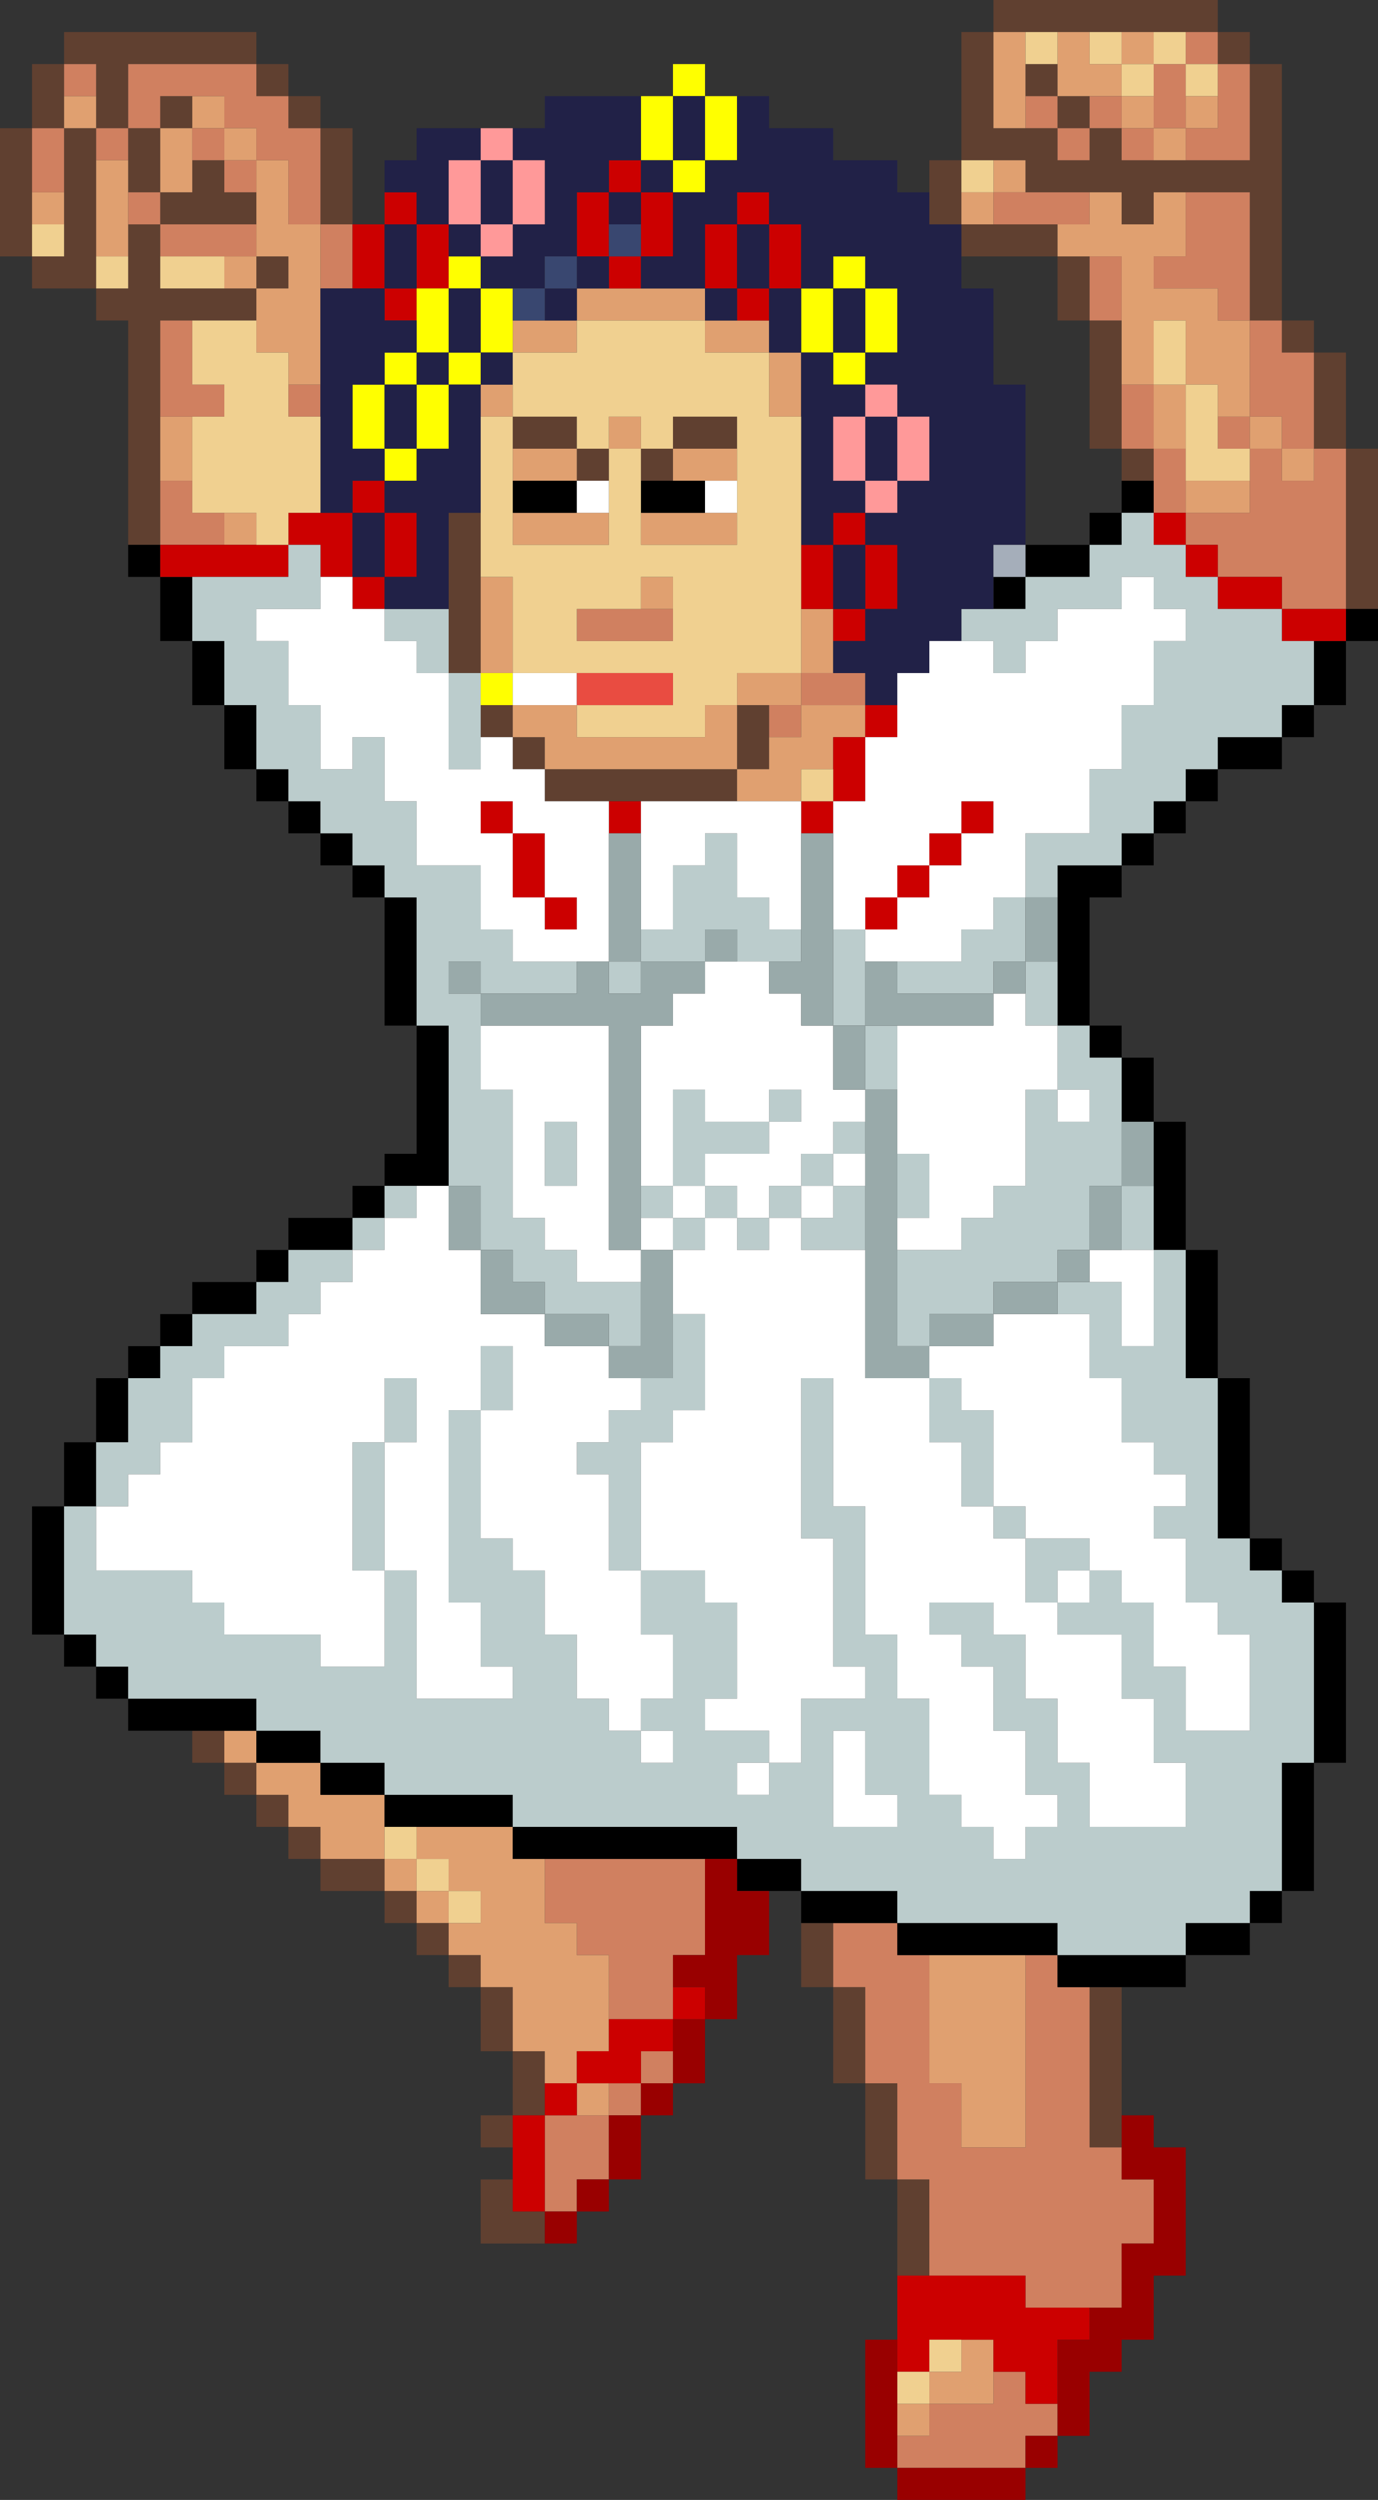 <?xml version="1.0" encoding="UTF-8" standalone="no"?>
<svg xmlns:xlink="http://www.w3.org/1999/xlink" height="78.0px" width="43.0px" xmlns="http://www.w3.org/2000/svg">
  <rect width="100%" height="100%" fill="#333333" stroke="none"/>
  <g transform="matrix(1.0, 0.0, 0.0, 1.0, -41.0, -17.25)">
    <path d="M70.0 23.25 L70.0 22.25 71.0 22.25 71.0 18.25 72.0 18.25 72.0 17.25 79.0 17.25 79.0 18.25 80.0 18.25 80.0 19.25 81.0 19.25 81.0 27.25 82.0 27.25 82.0 28.25 83.0 28.25 83.0 31.25 84.0 31.25 84.0 36.25 83.0 36.25 83.0 31.25 82.0 31.25 82.0 28.25 81.0 28.25 81.0 27.25 80.0 27.25 80.0 23.25 78.0 23.25 77.0 23.25 77.0 24.25 76.0 24.25 76.0 23.25 75.0 23.25 73.0 23.25 73.0 22.25 72.0 22.25 71.0 22.25 71.0 23.25 71.0 24.25 70.0 24.25 70.0 23.25 M76.0 79.25 L76.0 83.25 76.0 84.25 75.0 84.25 75.0 79.25 76.0 79.25 M69.0 88.25 L69.0 85.25 68.0 85.25 68.0 82.25 67.0 82.25 67.0 79.25 66.0 79.25 66.0 77.25 67.0 77.25 67.0 79.25 68.0 79.25 68.0 82.25 69.0 82.25 69.0 85.25 70.0 85.25 70.0 88.25 69.0 88.25 M58.0 87.25 L56.0 87.25 56.0 85.25 57.0 85.25 57.0 86.25 58.0 86.25 58.0 87.25 M57.0 84.25 L56.0 84.25 56.0 83.25 57.0 83.25 57.0 81.25 56.0 81.25 56.0 79.25 55.0 79.25 55.0 78.25 54.0 78.25 54.0 77.25 53.0 77.25 53.0 76.25 51.0 76.25 51.0 75.25 50.0 75.25 50.0 74.25 49.0 74.25 49.0 73.25 48.0 73.25 48.0 72.25 47.0 72.25 47.0 71.25 48.0 71.25 48.0 72.25 49.0 72.25 49.0 73.25 50.0 73.25 50.0 74.25 51.0 74.25 51.0 75.25 53.0 75.25 53.0 76.25 54.0 76.25 54.0 77.25 55.0 77.25 55.0 78.25 56.0 78.25 56.0 79.25 57.0 79.25 57.0 81.25 58.0 81.25 58.0 82.25 58.0 83.25 57.0 83.25 57.0 84.25 M45.0 34.25 L45.0 27.25 44.0 27.25 44.0 26.25 42.0 26.25 42.0 25.25 41.0 25.25 41.0 21.25 42.0 21.25 42.0 19.25 43.0 19.25 43.0 18.25 49.0 18.25 49.0 19.25 50.0 19.25 50.0 20.25 51.0 20.25 51.0 21.25 52.0 21.25 52.0 24.25 51.0 24.25 51.0 21.25 50.0 21.25 50.0 20.25 49.0 20.25 49.0 19.25 45.0 19.25 45.0 21.25 46.0 21.25 46.0 23.25 47.0 23.25 47.0 22.25 48.0 22.25 48.0 23.25 49.0 23.25 49.0 24.25 46.0 24.25 46.0 23.25 45.0 23.25 45.0 22.25 45.0 21.25 44.0 21.25 44.0 20.25 44.0 19.25 43.0 19.25 43.0 20.25 43.0 21.25 42.0 21.25 42.0 23.25 42.0 24.25 42.0 25.25 43.0 25.25 43.0 24.25 43.0 23.25 43.0 21.25 44.0 21.25 44.0 22.25 44.0 25.25 44.0 26.25 45.0 26.25 45.0 25.25 45.0 24.25 46.0 24.25 46.0 25.25 46.0 26.25 48.0 26.25 49.0 26.25 49.0 25.25 50.0 25.25 50.0 26.25 49.0 26.25 49.0 27.25 47.0 27.25 46.0 27.25 46.0 30.25 46.0 32.25 46.0 34.25 45.0 34.25 M71.0 25.25 L71.0 24.25 72.0 24.25 74.0 24.25 74.0 25.25 75.0 25.25 75.0 27.25 74.0 27.25 74.0 25.25 71.0 25.25 M77.0 18.25 L76.0 18.25 75.0 18.25 74.0 18.25 73.0 18.25 72.0 18.25 72.0 21.25 73.0 21.25 74.0 21.25 74.0 22.25 75.0 22.25 75.0 21.25 76.0 21.25 76.0 22.25 77.0 22.25 78.0 22.25 80.0 22.25 80.0 19.25 79.0 19.25 79.0 18.25 78.0 18.25 77.0 18.25 M75.0 20.25 L75.0 21.25 74.0 21.25 74.0 20.25 73.0 20.25 73.0 19.25 74.0 19.25 74.0 20.25 75.0 20.25 M76.0 27.25 L76.0 29.25 76.0 31.25 77.0 31.25 77.0 32.25 76.0 32.25 76.0 31.25 75.0 31.25 75.0 27.25 76.0 27.25 M46.0 21.25 L46.0 20.25 47.0 20.25 47.0 21.25 46.0 21.25 M57.0 30.25 L59.0 30.25 59.0 31.25 60.0 31.25 60.0 32.25 59.0 32.25 59.0 31.25 57.0 31.25 57.0 30.25 M61.0 31.25 L62.0 31.25 62.0 30.25 64.0 30.25 64.0 31.25 62.0 31.25 62.0 32.25 61.0 32.25 61.0 31.25 M56.0 33.25 L56.0 35.25 56.0 38.25 55.0 38.25 55.0 36.25 55.0 33.25 56.0 33.25 M60.0 42.25 L58.0 42.25 58.0 41.25 57.0 41.25 57.0 40.25 56.0 40.25 56.0 39.25 57.0 39.25 57.0 40.25 58.0 40.25 58.0 41.25 64.0 41.25 64.0 39.25 65.0 39.25 65.0 40.25 65.0 41.25 64.0 41.25 64.0 42.25 61.0 42.25 60.0 42.25" fill="#604030" fill-rule="evenodd" stroke="none"/>
    <path d="M73.0 23.25 L75.0 23.25 75.0 24.25 74.0 24.25 72.0 24.25 72.0 23.25 73.0 23.25 M78.0 23.25 L80.0 23.25 80.0 27.25 81.0 27.25 81.0 28.25 82.0 28.25 82.0 31.25 83.0 31.25 83.0 36.25 81.0 36.25 81.0 35.25 79.0 35.25 79.0 34.25 78.0 34.25 78.0 33.25 80.0 33.25 80.0 32.25 80.0 31.25 81.0 31.25 81.0 32.25 82.0 32.25 82.0 31.25 81.0 31.25 81.0 30.25 80.0 30.25 80.0 27.25 79.0 27.25 79.0 26.25 77.0 26.25 77.0 25.25 78.0 25.25 78.0 23.25 M74.0 78.25 L74.0 79.25 75.0 79.25 75.0 84.25 76.0 84.25 76.0 85.25 77.0 85.25 77.0 87.25 76.0 87.25 76.0 89.25 75.0 89.25 73.0 89.25 73.0 88.25 70.0 88.25 70.0 85.25 69.0 85.25 69.0 82.25 68.0 82.25 68.0 79.25 67.0 79.25 67.0 77.25 69.0 77.25 69.0 78.25 70.0 78.25 70.0 82.25 71.0 82.25 71.0 84.25 73.0 84.25 73.0 78.25 74.0 78.25 M67.0 38.25 L68.0 38.25 68.0 39.25 66.0 39.25 66.0 38.25 67.0 38.25 M78.0 18.25 L79.0 18.25 79.0 19.25 80.0 19.25 80.0 22.25 78.0 22.25 78.0 21.25 79.0 21.25 79.0 20.25 79.0 19.25 78.0 19.25 78.0 20.25 78.0 21.25 77.0 21.25 77.0 20.25 77.0 19.25 78.0 19.25 78.0 18.25 M77.0 22.25 L76.0 22.25 76.0 21.25 75.0 21.25 75.0 22.25 74.0 22.25 74.0 21.25 73.0 21.25 73.0 20.25 74.0 20.25 74.0 21.25 75.0 21.25 75.0 20.25 76.0 20.25 76.0 21.25 77.0 21.25 77.0 22.25 M75.0 25.25 L76.0 25.25 76.0 27.25 75.0 27.25 75.0 25.25 M76.0 29.25 L77.0 29.25 77.0 31.25 78.0 31.25 78.0 32.25 78.0 33.25 77.0 33.25 77.0 32.25 77.0 31.25 76.0 31.25 76.0 29.25 M79.0 30.25 L80.0 30.25 80.0 31.25 79.0 31.25 79.0 30.25 M47.0 20.25 L46.0 20.25 46.0 21.25 45.0 21.25 45.0 19.25 49.0 19.25 49.0 20.25 50.0 20.25 50.0 21.25 51.0 21.25 51.0 24.25 50.0 24.25 50.0 22.25 49.0 22.25 49.0 21.25 48.0 21.25 48.0 20.25 47.0 20.25 M47.0 22.25 L47.0 21.25 48.0 21.25 48.0 22.25 49.0 22.25 49.0 23.25 48.0 23.25 48.0 22.25 47.0 22.25 M49.0 24.25 L49.0 25.25 48.0 25.25 46.0 25.25 46.0 24.25 45.0 24.25 45.0 23.25 46.0 23.25 46.0 24.25 49.0 24.25 M50.0 29.25 L51.0 29.25 51.0 30.25 50.0 30.25 50.0 29.25 M51.0 26.25 L51.0 24.25 52.0 24.25 52.0 26.25 51.0 26.25 M43.0 20.25 L43.0 19.25 44.0 19.25 44.0 20.25 43.0 20.25 M44.0 21.25 L45.0 21.25 45.0 22.25 44.0 22.25 44.0 21.25 M42.0 21.25 L43.0 21.25 43.0 23.25 42.0 23.25 42.0 21.25 M46.0 30.25 L46.0 27.25 47.0 27.25 47.0 29.25 48.0 29.25 48.0 30.25 47.0 30.25 46.0 30.25 M62.0 36.25 L62.0 37.25 59.0 37.25 59.0 36.25 61.0 36.25 62.0 36.25 M46.0 32.25 L47.0 32.25 47.0 33.25 48.0 33.25 48.0 34.25 46.0 34.25 46.0 32.25 M65.0 39.25 L66.0 39.25 66.0 40.25 65.0 40.25 65.0 39.25 M58.0 75.25 L63.0 75.25 63.0 78.25 62.0 78.25 62.0 79.25 62.0 80.25 60.0 80.25 60.0 78.25 59.0 78.25 59.0 77.25 58.0 77.25 58.0 75.25 M62.0 81.25 L62.0 82.25 61.0 82.25 61.0 83.25 60.0 83.25 60.0 85.25 59.0 85.25 59.0 86.25 58.0 86.25 58.0 83.25 59.0 83.25 60.0 83.25 60.0 82.25 61.0 82.25 61.0 81.25 62.0 81.25 M69.0 93.25 L70.0 93.25 70.0 92.25 72.0 92.25 72.0 91.25 73.0 91.25 73.0 92.25 74.0 92.25 74.0 93.25 73.0 93.25 73.0 94.25 69.0 94.25 69.0 93.25" fill="#d08060" fill-rule="evenodd" stroke="none"/>
    <path d="M71.0 24.25 L71.0 23.25 72.0 23.25 72.0 24.25 71.0 24.25 M72.0 22.25 L73.0 22.25 73.0 23.25 72.0 23.25 72.0 22.25 M75.0 23.25 L76.0 23.25 76.0 24.25 77.0 24.25 77.0 23.25 78.0 23.25 78.0 25.25 77.0 25.25 77.0 26.25 79.0 26.25 79.0 27.25 80.0 27.25 80.0 30.25 81.0 30.25 81.0 31.25 82.0 31.25 82.0 32.25 81.0 32.25 81.0 31.25 80.0 31.25 80.0 30.25 79.0 30.25 79.0 29.25 78.0 29.25 78.0 27.25 77.0 27.25 77.0 29.25 76.0 29.25 76.0 27.25 76.0 25.25 75.0 25.25 74.0 25.25 74.0 24.25 75.0 24.25 75.0 23.25 M80.0 32.25 L80.0 33.25 78.0 33.25 78.0 32.25 80.0 32.25 M67.0 37.25 L67.0 38.25 66.0 38.25 66.0 36.25 67.0 36.25 67.0 37.25 M61.0 26.25 L63.0 26.25 63.0 27.25 64.0 27.25 65.0 27.25 65.0 28.25 66.0 28.25 66.0 30.25 65.0 30.25 65.0 28.25 63.0 28.25 63.0 27.25 59.0 27.25 59.0 26.25 60.0 26.25 61.0 26.25 M76.0 18.25 L77.0 18.25 77.0 19.25 76.0 19.25 76.0 18.25 M78.0 22.25 L77.0 22.25 77.0 21.25 76.0 21.25 76.0 20.25 75.0 20.25 74.0 20.25 74.0 19.25 74.0 18.25 75.0 18.25 75.0 19.25 76.0 19.25 76.0 20.25 77.0 20.25 77.0 21.25 78.0 21.25 78.0 20.25 79.0 20.25 79.0 21.25 78.0 21.25 78.0 22.25 M73.0 21.25 L72.0 21.25 72.0 18.25 73.0 18.25 73.0 19.25 73.0 20.25 73.0 21.25 M46.0 21.25 L47.0 21.25 47.0 20.25 48.0 20.25 48.0 21.25 49.0 21.25 49.0 22.25 50.0 22.25 50.0 24.25 51.0 24.25 51.0 26.25 51.0 29.25 50.0 29.25 50.0 28.25 49.0 28.25 49.0 27.25 49.0 26.25 50.0 26.25 50.0 25.25 49.0 25.25 49.0 24.25 49.0 23.25 49.0 22.25 48.0 22.25 48.0 21.25 47.0 21.25 47.0 22.25 47.0 23.25 46.0 23.25 46.0 21.25 M43.0 21.25 L43.0 20.25 44.0 20.25 44.0 21.25 43.0 21.25 M45.0 22.25 L45.0 23.25 45.0 24.25 45.0 25.25 44.0 25.25 44.0 22.25 45.0 22.25 M48.0 25.25 L49.0 25.25 49.0 26.25 48.0 26.25 48.0 25.25 M43.0 24.25 L42.0 24.25 42.0 23.25 43.0 23.25 43.0 24.25 M46.0 30.25 L47.0 30.25 47.0 32.25 46.0 32.25 46.0 30.25 M57.0 27.25 L58.0 27.25 59.0 27.25 59.0 28.25 57.0 28.25 57.0 27.25 M57.0 29.25 L57.0 30.25 56.0 30.25 56.0 29.25 57.0 29.25 M60.0 31.25 L60.0 30.25 61.0 30.25 61.0 31.25 60.0 31.25 M64.0 31.25 L64.0 32.25 63.0 32.25 62.0 32.25 62.0 31.25 64.0 31.25 M64.0 33.25 L64.0 34.25 61.0 34.25 61.0 33.25 63.0 33.25 64.0 33.25 M60.0 33.25 L60.0 34.25 57.0 34.25 57.0 33.25 59.0 33.25 60.0 33.25 M57.0 32.25 L57.0 31.25 59.0 31.25 59.0 32.25 57.0 32.25 M56.0 35.25 L57.0 35.25 57.0 38.25 56.0 38.25 56.0 35.25 M59.0 39.25 L59.0 40.25 63.0 40.25 63.0 39.25 64.0 39.25 64.0 38.25 66.0 38.25 66.0 39.25 68.0 39.25 68.0 40.25 67.0 40.25 67.0 41.25 66.0 41.25 66.0 42.25 64.0 42.25 64.0 41.25 65.0 41.25 65.0 40.25 66.0 40.25 66.0 39.25 65.0 39.25 64.0 39.25 64.0 41.25 58.0 41.25 58.0 40.25 57.0 40.25 57.0 39.25 59.0 39.25 M62.0 36.25 L61.0 36.25 61.0 35.25 62.0 35.25 62.0 36.25 M48.0 33.25 L49.0 33.25 49.0 34.25 48.0 34.25 48.0 33.25 M77.0 29.25 L78.0 29.25 78.0 31.25 77.0 31.25 77.0 29.25 M73.0 78.25 L73.0 84.25 71.0 84.25 71.0 82.25 70.0 82.25 70.0 78.25 73.0 78.25 M48.0 71.25 L49.0 71.25 49.0 72.25 51.0 72.25 51.0 73.25 53.0 73.25 53.0 74.25 53.0 75.25 51.0 75.25 51.0 74.25 50.0 74.25 50.0 73.25 49.0 73.25 49.0 72.25 48.0 72.25 48.0 71.25 M54.0 74.25 L57.0 74.25 57.0 75.25 58.0 75.25 58.0 77.25 59.0 77.25 59.0 78.25 60.0 78.25 60.0 80.25 60.0 81.25 59.0 81.25 59.0 82.25 58.0 82.25 58.0 81.25 57.0 81.25 57.0 79.25 56.0 79.25 56.0 78.25 55.0 78.25 55.0 77.25 54.0 77.25 54.0 76.25 55.0 76.25 55.0 75.25 54.0 75.25 54.0 76.25 53.0 76.25 53.0 75.25 54.0 75.25 54.0 74.25 M55.0 77.25 L56.0 77.25 56.0 76.25 55.0 76.25 55.0 77.25 M59.0 82.25 L60.0 82.25 60.0 83.25 59.0 83.25 59.0 82.25 M69.0 92.25 L70.0 92.25 70.0 93.25 69.0 93.25 69.0 92.25 M70.0 92.25 L70.0 91.25 71.0 91.25 71.0 90.25 72.0 90.25 72.0 91.25 72.0 92.25 70.0 92.25" fill="#e0a070" fill-rule="evenodd" stroke="none"/>
    <path d="M84.0 36.25 L84.0 37.25 83.0 37.25 83.0 39.25 82.0 39.25 82.0 40.25 81.0 40.25 81.0 41.25 79.0 41.25 79.0 42.25 78.0 42.25 78.0 43.25 77.0 43.25 77.0 44.25 76.0 44.25 76.0 45.25 75.0 45.25 75.0 49.25 76.0 49.25 76.0 50.25 77.0 50.25 77.0 52.25 78.0 52.25 78.0 56.25 79.0 56.25 79.0 60.25 80.0 60.25 80.0 65.25 81.0 65.25 81.0 66.25 82.0 66.25 82.0 67.25 83.0 67.25 83.0 72.25 82.0 72.25 82.0 76.25 81.0 76.25 81.0 77.25 80.0 77.25 80.0 78.25 78.0 78.25 78.0 79.25 76.0 79.25 75.0 79.25 74.0 79.25 74.0 78.25 78.0 78.25 78.0 77.25 80.0 77.25 80.0 76.25 81.0 76.25 81.0 72.25 82.0 72.25 82.0 67.25 81.0 67.25 81.0 66.25 80.0 66.25 80.0 65.25 79.0 65.25 79.0 60.25 78.0 60.25 78.0 56.25 77.0 56.25 77.0 54.25 77.0 52.25 76.0 52.25 76.0 50.25 75.0 50.25 75.0 49.25 74.0 49.25 74.0 47.25 74.0 45.25 74.0 44.25 76.0 44.25 76.0 43.25 77.0 43.25 77.0 42.25 78.0 42.25 78.0 41.25 79.0 41.25 79.0 40.25 81.0 40.25 81.0 39.25 82.0 39.25 82.0 37.25 83.0 37.25 83.0 36.25 84.0 36.25 M66.0 77.25 L66.0 76.25 65.0 76.25 64.0 76.25 64.0 75.25 66.0 75.25 66.0 76.25 69.0 76.25 69.0 77.25 74.0 77.25 74.0 78.25 73.0 78.25 70.0 78.25 69.0 78.25 69.0 77.25 67.0 77.25 66.0 77.25 M47.0 71.25 L45.0 71.25 45.0 70.25 44.0 70.25 44.0 69.25 43.0 69.25 43.0 68.25 42.0 68.25 42.0 64.25 43.0 64.25 43.0 62.25 44.0 62.25 44.0 60.25 45.0 60.25 45.0 59.25 46.0 59.25 46.0 58.25 47.0 58.25 47.0 57.25 49.0 57.25 49.0 56.25 50.0 56.25 50.0 55.25 52.0 55.25 52.0 54.25 53.0 54.25 53.0 53.25 54.0 53.25 54.0 49.25 53.0 49.25 53.0 45.25 52.0 45.25 52.0 44.25 51.0 44.25 51.0 43.25 50.0 43.25 50.0 42.25 49.0 42.25 49.0 41.25 48.0 41.25 48.0 39.25 47.0 39.25 47.0 37.25 46.0 37.25 46.0 35.25 45.0 35.25 45.0 34.25 46.0 34.25 46.0 35.25 47.0 35.25 47.0 37.25 48.0 37.25 48.0 39.25 49.0 39.25 49.0 41.25 50.0 41.25 50.0 42.25 51.0 42.25 51.0 43.25 52.0 43.25 52.0 44.25 53.0 44.25 53.0 45.25 54.0 45.25 54.0 49.25 55.0 49.25 55.0 54.25 54.0 54.25 53.0 54.25 53.0 55.25 52.0 55.25 52.0 56.25 50.0 56.25 50.0 57.25 49.0 57.25 49.0 58.25 47.0 58.25 47.0 59.25 46.0 59.25 46.0 60.25 45.0 60.25 45.0 62.25 44.0 62.25 44.0 64.25 43.0 64.25 43.0 68.25 44.0 68.25 44.0 69.25 45.0 69.25 45.0 70.25 49.0 70.25 49.0 71.25 51.0 71.25 51.0 72.25 53.0 72.25 53.0 73.25 57.0 73.25 57.0 74.25 64.0 74.25 64.0 75.25 63.0 75.25 58.0 75.25 57.0 75.25 57.0 74.25 54.0 74.25 53.0 74.25 53.0 73.25 51.0 73.25 51.0 72.25 49.0 72.25 49.0 71.25 48.0 71.25 47.0 71.25 M72.0 36.25 L72.0 35.25 73.0 35.25 73.0 34.25 75.0 34.25 75.0 33.25 76.0 33.25 76.0 32.25 77.0 32.25 77.0 33.25 76.0 33.25 76.0 34.25 75.0 34.25 75.0 35.25 73.0 35.25 73.0 36.25 72.0 36.25 M61.0 33.25 L61.0 32.25 62.0 32.25 63.0 32.25 63.0 33.25 61.0 33.25 M57.0 33.25 L57.0 32.25 59.0 32.25 59.0 33.25 57.0 33.25" fill="#000000" fill-rule="evenodd" stroke="none"/>
    <path d="M69.0 90.25 L69.0 88.25 70.0 88.25 73.0 88.25 73.0 89.25 75.0 89.25 75.0 90.25 74.0 90.25 74.0 92.25 73.0 92.25 73.0 91.25 72.0 91.25 72.0 90.25 71.0 90.25 70.0 90.25 70.0 91.25 69.0 91.25 69.0 90.25 M57.0 85.25 L57.0 84.25 57.0 83.25 58.0 83.25 58.0 82.25 59.0 82.25 59.0 81.25 60.0 81.25 60.0 80.25 62.0 80.25 62.0 79.25 63.0 79.25 63.0 80.25 62.0 80.25 62.0 81.25 61.0 81.25 61.0 82.25 60.0 82.25 59.0 82.25 59.0 83.25 58.0 83.25 58.0 86.25 57.0 86.25 57.0 85.25 M52.0 24.25 L53.0 24.25 53.0 23.25 54.0 23.25 54.0 24.25 53.0 24.25 53.0 26.25 52.0 26.25 52.0 24.25 M78.0 33.25 L78.0 34.25 79.0 34.25 79.0 35.25 81.0 35.25 81.0 36.25 83.0 36.25 83.0 37.25 82.0 37.25 81.0 37.25 81.0 36.25 79.0 36.25 79.0 35.25 78.0 35.25 78.0 34.25 77.0 34.25 77.0 33.25 78.0 33.25 M65.0 24.25 L64.0 24.25 64.0 23.25 65.0 23.25 65.0 24.25 66.0 24.25 66.0 26.25 65.0 26.25 65.0 27.25 64.0 27.25 64.0 26.25 63.0 26.25 63.0 24.25 64.0 24.25 64.0 26.25 65.0 26.25 65.0 24.25 M68.0 33.25 L68.0 34.25 69.0 34.25 69.0 36.25 68.0 36.25 68.0 37.25 67.0 37.25 67.0 36.25 68.0 36.25 68.0 34.25 67.0 34.25 67.0 33.25 68.0 33.25 M68.0 39.25 L69.0 39.25 69.0 40.25 68.0 40.25 68.0 39.25 M61.0 22.25 L61.0 23.25 60.0 23.25 60.0 22.25 61.0 22.25 M61.0 24.25 L61.0 23.25 62.0 23.25 62.0 25.25 61.0 25.25 61.0 26.25 60.0 26.25 60.0 25.25 61.0 25.25 61.0 24.25 M66.0 34.25 L67.0 34.25 67.0 36.25 66.0 36.25 66.0 34.25 M54.0 24.25 L55.0 24.25 55.0 25.25 55.0 26.25 54.0 26.25 54.0 27.25 53.0 27.25 53.0 26.25 54.0 26.25 54.0 24.25 M60.0 25.25 L59.0 25.25 59.0 23.25 60.0 23.25 60.0 24.25 60.0 25.25 M53.0 32.25 L53.0 33.25 54.0 33.25 54.0 35.25 53.0 35.25 53.0 36.25 52.0 36.25 52.0 35.25 51.0 35.25 51.0 34.25 50.0 34.25 50.0 35.25 47.0 35.25 46.0 35.25 46.0 34.25 48.0 34.25 49.0 34.25 50.0 34.25 50.0 33.25 51.0 33.25 52.0 33.25 52.0 32.25 53.0 32.25 M52.0 33.25 L52.0 35.25 53.0 35.25 53.0 33.25 52.0 33.25 M60.0 43.25 L60.0 42.25 61.0 42.25 61.0 43.25 60.0 43.25 M57.0 43.25 L58.0 43.25 58.0 45.25 59.0 45.25 59.0 46.25 58.0 46.25 58.0 45.25 57.0 45.25 57.0 43.25 56.0 43.25 56.0 42.25 57.0 42.25 57.0 43.25 M67.0 41.25 L67.0 40.25 68.0 40.25 68.0 42.25 67.0 42.25 67.0 43.25 66.0 43.25 66.0 42.25 67.0 42.25 67.0 41.25 M68.0 46.25 L68.0 45.25 69.0 45.25 69.0 44.25 70.0 44.25 70.0 43.25 71.0 43.25 71.0 42.25 72.0 42.25 72.0 43.25 71.0 43.25 71.0 44.25 70.0 44.25 70.0 45.25 69.0 45.25 69.0 46.25 68.0 46.25" fill="#cc0000" fill-rule="evenodd" stroke="none"/>
    <path d="M82.0 37.25 L82.0 39.25 81.0 39.25 81.0 40.25 79.0 40.25 79.0 41.25 78.0 41.25 78.0 42.25 77.0 42.25 77.0 43.25 76.0 43.25 76.0 44.25 74.0 44.25 74.0 45.25 73.0 45.25 73.0 43.25 75.0 43.25 75.0 41.25 76.0 41.25 76.0 39.25 77.0 39.25 77.0 37.25 78.0 37.25 78.0 36.25 77.0 36.25 77.0 35.25 76.0 35.25 76.0 36.25 74.0 36.25 74.0 37.25 73.0 37.25 73.0 38.25 72.0 38.25 72.0 37.25 71.0 37.25 71.0 36.25 72.0 36.25 73.0 36.25 73.0 35.25 75.0 35.25 75.0 34.25 76.0 34.25 76.0 33.25 77.0 33.25 77.0 34.25 78.0 34.25 78.0 35.25 79.0 35.25 79.0 36.25 81.0 36.25 81.0 37.25 82.0 37.25 M74.0 47.25 L74.0 49.25 75.0 49.25 75.0 50.25 76.0 50.25 76.0 52.25 76.0 54.25 75.0 54.25 75.0 56.25 74.0 56.25 74.0 57.25 72.0 57.25 72.0 58.25 70.0 58.25 70.0 59.25 69.0 59.25 69.0 56.25 71.0 56.25 71.0 55.25 72.0 55.25 72.0 54.25 73.0 54.25 73.0 51.25 74.0 51.25 74.0 52.25 75.0 52.25 75.0 51.25 74.0 51.25 74.0 49.25 73.0 49.25 73.0 48.25 73.0 47.25 72.0 47.25 72.0 48.25 69.0 48.25 69.0 47.25 71.0 47.25 71.0 46.25 72.0 46.25 72.0 45.25 73.0 45.25 73.0 47.25 74.0 47.25 M77.0 54.25 L77.0 56.25 78.0 56.25 78.0 60.25 79.0 60.25 79.0 65.25 80.0 65.25 80.0 66.25 81.0 66.25 81.0 67.25 82.0 67.25 82.0 72.25 81.0 72.25 81.0 76.25 80.0 76.25 80.0 77.25 78.0 77.25 78.0 78.25 74.0 78.25 74.0 77.25 69.0 77.25 69.0 76.25 66.0 76.25 66.0 75.25 64.0 75.25 64.0 74.25 57.0 74.25 57.0 73.25 53.0 73.25 53.0 72.25 51.0 72.25 51.0 71.25 49.0 71.25 49.0 70.25 45.0 70.25 45.0 69.25 44.0 69.25 44.0 68.25 43.0 68.25 43.0 64.25 44.0 64.25 44.0 66.25 47.0 66.25 47.0 67.25 48.0 67.25 48.0 68.25 51.0 68.25 51.0 69.25 53.0 69.25 53.0 66.25 54.0 66.25 54.0 70.25 57.0 70.25 57.0 69.25 56.0 69.25 56.0 67.25 55.0 67.25 55.0 61.25 56.0 61.25 56.0 65.25 57.0 65.25 57.0 66.25 58.0 66.25 58.0 68.25 59.0 68.25 59.0 70.25 60.0 70.25 60.0 71.25 61.0 71.25 61.0 72.25 62.0 72.25 62.0 71.25 61.0 71.25 61.0 70.25 62.0 70.25 62.0 68.25 61.0 68.25 61.0 66.25 63.0 66.25 63.0 67.25 64.0 67.25 64.0 70.25 63.0 70.25 63.0 71.25 65.0 71.25 65.0 72.25 64.0 72.25 64.0 73.25 65.0 73.25 65.0 72.25 66.0 72.25 66.0 70.25 68.0 70.25 68.0 69.25 67.0 69.25 67.0 65.25 66.0 65.25 66.0 60.25 67.0 60.25 67.0 64.25 68.0 64.25 68.0 68.25 69.0 68.25 69.0 70.25 70.0 70.25 70.0 73.25 71.0 73.25 71.0 74.25 72.0 74.25 72.0 75.25 73.0 75.25 73.0 74.25 74.0 74.25 74.0 73.25 73.0 73.25 73.0 71.25 72.0 71.25 72.0 69.25 71.0 69.25 71.0 68.25 70.0 68.25 70.0 67.25 72.0 67.25 72.0 68.25 73.0 68.25 73.0 70.25 74.0 70.25 74.0 72.25 75.0 72.25 75.0 74.25 78.0 74.25 78.0 72.25 77.0 72.25 77.0 70.25 76.0 70.25 76.0 68.25 74.0 68.25 74.0 67.25 75.0 67.25 75.0 66.25 76.0 66.25 76.0 67.25 77.0 67.25 77.0 69.25 78.0 69.25 78.0 71.25 80.0 71.25 80.0 68.25 79.0 68.25 79.0 67.25 78.0 67.25 78.0 65.25 77.0 65.25 77.0 64.25 78.0 64.25 78.0 63.25 77.0 63.25 77.0 62.25 76.0 62.25 76.0 60.25 75.0 60.25 75.0 58.25 74.0 58.25 74.0 57.25 75.0 57.25 76.0 57.25 76.0 59.25 77.0 59.25 77.0 56.25 76.0 56.25 76.0 54.25 77.0 54.25 M53.0 36.25 L55.0 36.25 55.0 38.25 54.0 38.25 54.0 37.25 53.0 37.25 53.0 36.25 M51.0 35.25 L51.0 36.25 49.0 36.25 49.0 37.25 50.0 37.25 50.0 39.25 51.0 39.25 51.0 41.25 52.0 41.25 52.0 40.25 53.0 40.25 53.0 42.25 54.0 42.25 54.0 44.25 56.0 44.25 56.0 46.25 57.0 46.25 57.0 47.25 59.0 47.25 59.0 48.25 56.0 48.25 56.0 47.25 55.0 47.25 55.0 48.25 56.0 48.25 56.0 49.25 56.0 51.25 57.0 51.25 57.0 55.25 58.0 55.25 58.0 56.25 59.0 56.25 59.0 57.25 61.0 57.25 61.0 59.25 60.0 59.25 60.0 58.25 58.0 58.25 58.0 57.25 57.0 57.25 57.0 56.25 56.0 56.25 56.0 54.25 55.0 54.25 55.0 49.25 54.0 49.25 54.0 45.25 53.0 45.25 53.0 44.25 52.0 44.25 52.0 43.25 51.0 43.25 51.0 42.25 50.0 42.25 50.0 41.25 49.0 41.25 49.0 39.25 48.0 39.25 48.0 37.25 47.0 37.25 47.0 35.25 50.0 35.25 50.0 34.25 51.0 34.25 51.0 35.25 M56.0 40.25 L56.0 41.25 55.0 41.25 55.0 38.25 56.0 38.25 56.0 39.25 56.0 40.25 M63.0 47.25 L61.0 47.25 61.0 48.25 60.0 48.25 60.0 47.25 61.0 47.25 61.0 46.25 62.0 46.25 62.0 44.25 63.0 44.25 63.0 43.25 64.0 43.25 64.0 45.25 65.0 45.25 65.0 46.25 66.0 46.25 66.0 47.25 65.0 47.25 64.0 47.25 64.0 46.25 63.0 46.25 63.0 47.25 M59.0 52.25 L59.0 54.25 58.0 54.25 58.0 52.25 59.0 52.25 M61.0 55.25 L61.0 54.25 62.0 54.25 62.0 51.25 63.0 51.25 63.0 52.25 65.0 52.25 65.0 51.25 66.0 51.25 66.0 52.25 65.0 52.25 65.0 53.25 63.0 53.25 63.0 54.25 64.0 54.25 64.0 55.25 65.0 55.25 65.0 54.25 66.0 54.25 66.0 53.25 67.0 53.25 67.0 52.25 68.0 52.25 68.0 53.25 67.0 53.25 67.0 54.25 66.0 54.25 66.0 55.25 67.0 55.25 67.0 54.25 68.0 54.25 68.0 56.25 66.0 56.25 66.0 55.25 65.0 55.25 65.0 56.25 64.0 56.25 64.0 55.25 63.0 55.25 63.0 56.25 62.0 56.25 62.0 55.25 63.0 55.25 63.0 54.25 62.0 54.25 62.0 55.25 61.0 55.25 M67.0 46.25 L68.0 46.25 68.0 47.25 68.0 49.25 67.0 49.25 67.0 46.25 M69.0 51.25 L68.0 51.25 68.0 49.25 69.0 49.25 69.0 51.25 M69.0 53.25 L70.0 53.25 70.0 55.25 69.0 55.25 69.0 53.25 M70.0 60.25 L71.0 60.25 71.0 61.25 72.0 61.25 72.0 64.25 73.0 64.25 73.0 65.25 75.0 65.25 75.0 66.25 74.0 66.25 74.0 67.25 73.0 67.25 73.0 65.25 72.0 65.25 72.0 64.25 71.0 64.25 71.0 62.25 70.0 62.25 70.0 60.25 M62.0 58.25 L63.0 58.25 63.0 61.25 62.0 61.25 62.0 62.25 61.0 62.25 61.0 66.25 60.0 66.25 60.0 63.25 59.0 63.25 59.0 62.25 60.0 62.25 60.0 61.25 61.0 61.25 61.0 60.25 62.0 60.25 62.0 58.25 M54.0 54.25 L54.0 55.25 53.0 55.25 53.0 56.25 52.0 56.25 52.0 57.25 51.0 57.25 51.0 58.25 50.0 58.25 50.0 59.25 48.0 59.25 48.0 60.25 47.0 60.25 47.0 62.25 46.0 62.25 46.0 63.25 45.0 63.25 45.0 64.25 44.0 64.25 44.0 62.25 45.0 62.25 45.0 60.25 46.0 60.25 46.0 59.25 47.0 59.25 47.0 58.25 49.0 58.25 49.0 57.25 50.0 57.25 50.0 56.25 52.0 56.25 52.0 55.25 53.0 55.25 53.0 54.25 54.0 54.25 M68.0 71.25 L67.0 71.25 67.0 74.25 69.0 74.25 69.0 73.25 68.0 73.25 68.0 71.25 M53.0 66.25 L52.0 66.25 52.0 62.25 53.0 62.25 53.0 60.25 54.0 60.25 54.0 62.25 53.0 62.25 53.0 66.25 M56.0 61.25 L56.0 59.25 57.0 59.25 57.0 61.25 56.0 61.25" fill="#bbcccc" fill-rule="evenodd" stroke="none"/>
    <path d="M61.0 20.25 L62.0 20.25 62.0 19.25 63.0 19.25 63.0 20.25 64.0 20.25 64.0 22.25 63.0 22.25 63.0 20.25 62.0 20.25 62.0 22.25 63.0 22.25 63.0 23.25 62.0 23.25 62.0 22.25 61.0 22.25 61.0 20.25 M66.0 26.25 L67.0 26.25 67.0 25.25 68.0 25.25 68.0 26.25 69.0 26.25 69.0 28.25 68.0 28.25 68.0 29.25 67.0 29.25 67.0 28.25 68.0 28.25 68.0 26.25 67.0 26.25 67.0 28.25 66.0 28.25 66.0 26.25 M54.0 27.25 L54.0 26.25 55.0 26.25 55.0 28.25 54.0 28.25 54.0 27.25 M55.0 26.25 L55.0 25.25 56.0 25.25 56.0 26.25 57.0 26.25 57.0 27.25 57.0 28.25 56.0 28.25 56.0 26.25 55.0 26.25 M56.0 28.25 L56.0 29.25 55.0 29.25 55.0 31.25 54.0 31.25 54.0 32.25 53.0 32.25 53.0 31.25 52.0 31.25 52.0 29.25 53.0 29.25 53.0 28.25 54.0 28.25 54.0 29.25 55.0 29.25 55.0 28.25 56.0 28.25 M54.0 31.25 L54.0 29.25 53.0 29.25 53.0 31.25 54.0 31.25 M56.0 39.25 L56.0 38.25 57.0 38.25 57.0 39.25 56.0 39.25" fill="#ffff00" fill-rule="evenodd" stroke="none"/>
    <path d="M53.0 23.25 L53.0 22.25 54.0 22.25 54.0 21.25 56.0 21.25 56.0 22.25 55.0 22.25 55.0 24.25 54.0 24.25 54.0 23.25 53.0 23.25 M57.0 21.25 L58.0 21.25 58.0 20.25 61.0 20.25 61.0 22.25 60.0 22.25 60.0 23.25 61.0 23.25 61.0 22.25 62.0 22.25 62.0 23.25 63.0 23.25 63.0 22.25 62.0 22.25 62.0 20.25 63.0 20.25 63.0 22.25 64.0 22.25 64.0 20.25 65.0 20.25 65.0 21.25 67.0 21.25 67.0 22.25 69.0 22.25 69.0 23.25 70.0 23.25 70.0 24.25 71.0 24.25 71.0 25.25 71.0 26.25 72.0 26.25 72.0 29.25 73.0 29.25 73.0 34.25 72.0 34.25 72.0 35.25 72.0 36.25 71.0 36.25 71.0 37.25 70.0 37.25 70.0 38.25 69.0 38.25 69.0 39.25 68.0 39.25 68.0 38.25 67.0 38.25 67.0 37.25 68.0 37.25 68.0 36.25 69.0 36.25 69.0 34.25 68.0 34.25 68.0 33.25 69.0 33.25 69.0 32.25 70.0 32.25 70.0 30.25 69.0 30.25 69.0 29.25 68.0 29.25 68.0 28.25 69.0 28.25 69.0 26.25 68.0 26.25 68.0 25.25 67.0 25.25 67.0 26.25 66.0 26.25 66.0 24.25 65.0 24.25 65.0 23.25 64.0 23.25 64.0 24.25 65.0 24.25 65.0 26.25 64.0 26.25 64.0 24.25 63.0 24.25 63.0 26.25 61.0 26.25 61.0 25.25 62.0 25.25 62.0 23.25 61.0 23.25 61.0 24.25 60.0 24.25 60.0 23.25 59.0 23.25 59.0 25.25 60.0 25.25 60.0 26.25 59.0 26.25 59.0 25.25 58.0 25.25 58.0 26.25 57.0 26.25 56.0 26.25 56.0 25.25 57.0 25.25 57.0 24.25 58.0 24.25 58.0 22.25 57.0 22.25 57.0 24.25 56.0 24.25 56.0 25.25 55.0 25.25 55.0 24.25 56.0 24.25 56.0 22.25 57.0 22.25 57.0 21.25 M64.0 27.25 L63.0 27.25 63.0 26.25 64.0 26.25 64.0 27.25 M65.0 27.25 L65.0 26.25 66.0 26.25 66.0 28.25 67.0 28.25 67.0 26.25 68.0 26.25 68.0 28.25 67.0 28.25 67.0 29.25 68.0 29.25 68.0 30.25 69.0 30.25 69.0 32.25 68.0 32.25 68.0 33.25 67.0 33.25 67.0 34.25 68.0 34.25 68.0 36.25 67.0 36.25 67.0 34.25 66.0 34.25 66.0 30.25 66.0 28.25 65.0 28.25 65.0 27.25 M51.0 29.25 L51.0 26.25 52.0 26.25 53.0 26.25 53.0 24.25 54.0 24.25 54.0 26.25 53.0 26.25 53.0 27.25 54.0 27.25 54.0 28.25 55.0 28.25 55.0 26.25 56.0 26.25 56.0 28.25 57.0 28.25 57.0 29.25 56.0 29.25 56.0 30.25 56.0 33.25 55.0 33.25 55.0 36.25 53.0 36.25 53.0 35.25 54.0 35.25 54.0 33.25 53.0 33.25 53.0 32.25 54.0 32.25 54.0 31.25 55.0 31.25 55.0 29.25 56.0 29.25 56.0 28.25 55.0 28.25 55.0 29.25 54.0 29.25 54.0 28.25 53.0 28.25 53.0 29.25 52.0 29.25 52.0 31.25 53.0 31.25 53.0 32.25 52.0 32.25 52.0 33.25 51.0 33.25 51.0 30.25 51.0 29.25 M58.0 27.25 L58.0 26.25 59.0 26.25 59.0 27.25 58.0 27.25 M52.0 33.25 L53.0 33.25 53.0 35.25 52.0 35.25 52.0 33.25 M54.0 31.25 L53.0 31.25 53.0 29.25 54.0 29.25 54.0 31.25 M67.0 30.25 L67.0 32.25 68.0 32.25 68.0 30.25 67.0 30.25" fill="#212147" fill-rule="evenodd" stroke="none"/>
    <path d="M61.0 24.25 L61.0 25.25 60.0 25.25 60.0 24.25 61.0 24.25 M57.0 26.25 L58.0 26.25 58.0 25.25 59.0 25.25 59.0 26.25 58.0 26.25 58.0 27.25 57.0 27.25 57.0 26.25" fill="#394770" fill-rule="evenodd" stroke="none"/>
    <path d="M71.0 23.25 L71.0 22.25 72.0 22.25 72.0 23.25 71.0 23.25 M80.0 31.25 L80.0 32.25 78.0 32.25 78.0 31.25 78.0 29.25 77.0 29.25 77.0 27.25 78.0 27.25 78.0 29.25 79.0 29.25 79.0 30.25 79.0 31.25 80.0 31.25 M66.0 30.25 L66.0 34.25 66.0 36.25 66.0 38.25 64.0 38.25 64.0 39.25 63.0 39.25 63.0 40.25 59.0 40.25 59.0 39.25 62.0 39.25 62.0 38.25 59.0 38.25 57.0 38.25 57.0 35.25 56.0 35.25 56.0 33.25 56.0 30.25 57.0 30.25 57.0 29.25 57.0 28.25 59.0 28.25 59.0 27.25 63.0 27.25 63.0 28.25 65.0 28.25 65.0 30.25 66.0 30.25 M77.0 18.25 L78.0 18.25 78.0 19.25 77.0 19.25 77.0 20.25 76.0 20.25 76.0 19.25 77.0 19.25 77.0 18.25 M73.0 18.25 L74.0 18.25 74.0 19.25 73.0 19.25 73.0 18.25 M75.0 18.25 L76.0 18.25 76.0 19.25 75.0 19.25 75.0 18.25 M78.0 20.25 L78.0 19.25 79.0 19.25 79.0 20.25 78.0 20.25 M49.0 27.25 L49.0 28.25 50.0 28.25 50.0 29.25 50.0 30.25 51.0 30.25 51.0 33.25 50.0 33.25 50.0 34.25 49.0 34.25 49.0 33.25 48.0 33.25 47.0 33.25 47.0 32.25 47.0 30.25 48.0 30.25 48.0 29.25 47.0 29.25 47.0 27.25 49.0 27.25 M46.0 25.25 L48.0 25.25 48.0 26.25 46.0 26.25 46.0 25.25 M42.0 24.25 L43.0 24.25 43.0 25.25 42.0 25.25 42.0 24.25 M45.0 25.25 L45.0 26.25 44.0 26.25 44.0 25.25 45.0 25.25 M60.0 31.25 L59.0 31.25 59.0 30.25 57.0 30.25 57.0 31.25 57.0 32.25 57.0 33.25 57.0 34.25 60.0 34.25 60.0 33.25 60.0 32.25 60.0 31.25 61.0 31.25 61.0 30.25 60.0 30.25 60.0 31.25 M64.0 31.25 L64.0 30.25 62.0 30.25 62.0 31.25 61.0 31.25 61.0 32.25 61.0 33.25 61.0 34.25 64.0 34.25 64.0 33.25 64.0 32.25 64.0 31.25 M61.0 36.25 L59.0 36.25 59.0 37.25 62.0 37.25 62.0 36.25 62.0 35.25 61.0 35.25 61.0 36.25 M66.0 42.25 L66.0 41.25 67.0 41.25 67.0 42.25 66.0 42.25 M53.0 74.25 L54.0 74.25 54.0 75.25 53.0 75.25 53.0 74.25 M54.0 76.25 L54.0 75.25 55.0 75.25 55.0 76.25 54.0 76.25 M55.0 77.25 L55.0 76.25 56.0 76.25 56.0 77.25 55.0 77.25 M70.0 92.25 L69.0 92.25 69.0 91.25 70.0 91.25 70.0 90.25 71.0 90.25 71.0 91.25 70.0 91.25 70.0 92.25" fill="#f0d090" fill-rule="evenodd" stroke="none"/>
    <path d="M56.0 21.25 L57.0 21.25 57.0 22.25 56.0 22.25 56.0 24.25 55.0 24.25 55.0 22.25 56.0 22.25 56.0 21.25 M68.0 29.25 L69.0 29.25 69.0 30.25 70.0 30.25 70.0 32.25 69.0 32.25 69.0 33.25 68.0 33.25 68.0 32.25 69.0 32.25 69.0 30.25 68.0 30.25 68.0 29.25 M57.0 22.25 L58.0 22.25 58.0 24.25 57.0 24.25 57.0 25.25 56.0 25.25 56.0 24.25 57.0 24.25 57.0 22.25 M67.0 30.25 L68.0 30.25 68.0 32.25 67.0 32.25 67.0 30.25" fill="#ff9999" fill-rule="evenodd" stroke="none"/>
    <path d="M69.0 39.25 L69.0 38.25 70.0 38.25 70.0 37.25 71.0 37.25 72.0 37.25 72.0 38.25 73.0 38.25 73.0 37.25 74.0 37.25 74.0 36.25 76.0 36.25 76.0 35.25 77.0 35.25 77.0 36.25 78.0 36.25 78.0 37.25 77.0 37.25 77.0 39.25 76.0 39.25 76.0 41.25 75.0 41.25 75.0 43.25 73.0 43.25 73.0 45.25 72.0 45.25 72.0 46.25 71.0 46.25 71.0 47.25 69.0 47.25 68.0 47.25 68.0 46.25 67.0 46.25 67.0 43.25 67.0 42.25 68.0 42.25 68.0 40.25 69.0 40.25 69.0 39.25 M64.0 32.25 L64.0 33.25 63.0 33.25 63.0 32.25 64.0 32.25 M60.0 32.25 L60.0 33.25 59.0 33.25 59.0 32.25 60.0 32.25 M57.0 38.25 L59.0 38.25 59.0 39.25 57.0 39.25 57.0 38.25 M59.0 47.25 L57.0 47.25 57.0 46.25 56.0 46.25 56.0 44.25 54.0 44.25 54.0 42.25 53.0 42.25 53.0 40.25 52.0 40.25 52.0 41.25 51.0 41.25 51.0 39.25 50.0 39.25 50.0 37.25 49.0 37.25 49.0 36.25 51.0 36.25 51.0 35.25 52.0 35.25 52.0 36.25 53.0 36.25 53.0 37.25 54.0 37.25 54.0 38.25 55.0 38.25 55.0 41.25 56.0 41.25 56.0 40.25 57.0 40.25 57.0 41.25 58.0 41.25 58.0 42.25 60.0 42.25 60.0 43.25 60.0 47.25 59.0 47.25 M61.0 57.25 L59.0 57.25 59.0 56.25 58.0 56.25 58.0 55.25 57.0 55.25 57.0 51.25 56.0 51.25 56.0 49.25 60.0 49.25 60.0 56.25 61.0 56.25 61.0 55.25 62.0 55.25 62.0 54.25 63.0 54.25 63.0 53.25 65.0 53.25 65.0 52.25 66.0 52.25 66.0 51.25 65.0 51.25 65.0 52.25 63.0 52.25 63.0 51.25 62.0 51.25 62.0 54.25 61.0 54.25 61.0 49.25 62.0 49.25 62.0 48.25 63.0 48.25 63.0 47.25 64.0 47.25 65.0 47.25 65.0 48.25 66.0 48.25 66.0 49.25 67.0 49.25 67.0 51.25 68.0 51.25 68.0 52.25 67.0 52.25 67.0 53.25 66.0 53.25 66.0 54.25 65.0 54.25 65.0 55.25 64.0 55.25 64.0 54.25 63.0 54.25 63.0 55.25 62.0 55.25 62.0 56.25 61.0 56.25 61.0 57.25 M57.0 43.25 L57.0 42.25 56.0 42.25 56.0 43.25 57.0 43.25 57.0 45.25 58.0 45.25 58.0 46.25 59.0 46.25 59.0 45.25 58.0 45.25 58.0 43.25 57.0 43.25 M61.0 46.25 L61.0 43.25 61.0 42.25 64.0 42.25 66.0 42.25 66.0 43.25 66.0 46.25 65.0 46.25 65.0 45.25 64.0 45.25 64.0 43.25 63.0 43.25 63.0 44.25 62.0 44.25 62.0 46.25 61.0 46.25 M59.0 52.25 L58.0 52.25 58.0 54.25 59.0 54.25 59.0 52.25 M68.0 46.25 L69.0 46.25 69.0 45.25 70.0 45.25 70.0 44.25 71.0 44.25 71.0 43.25 72.0 43.25 72.0 42.25 71.0 42.25 71.0 43.25 70.0 43.25 70.0 44.25 69.0 44.25 69.0 45.25 68.0 45.25 68.0 46.25 M69.0 49.25 L72.0 49.25 72.0 48.25 73.0 48.25 73.0 49.25 74.0 49.25 74.0 51.25 75.0 51.25 75.0 52.25 74.0 52.25 74.0 51.25 73.0 51.25 73.0 54.25 72.0 54.25 72.0 55.25 71.0 55.25 71.0 56.25 69.0 56.25 69.0 55.25 70.0 55.25 70.0 53.25 69.0 53.25 69.0 51.25 69.0 49.25 M76.0 56.25 L77.0 56.25 77.0 59.25 76.0 59.25 76.0 57.25 75.0 57.25 75.0 56.25 76.0 56.25 M74.0 58.25 L75.0 58.25 75.0 60.25 76.0 60.25 76.0 62.25 77.0 62.25 77.0 63.25 78.0 63.25 78.0 64.25 77.0 64.25 77.0 65.25 78.0 65.25 78.0 67.25 79.0 67.25 79.0 68.25 80.0 68.25 80.0 71.25 78.0 71.25 78.0 69.25 77.0 69.25 77.0 67.25 76.0 67.25 76.0 66.25 75.0 66.25 75.0 67.25 74.0 67.25 74.0 68.25 76.0 68.25 76.0 70.25 77.0 70.25 77.0 72.25 78.0 72.25 78.0 74.25 75.0 74.25 75.0 72.25 74.0 72.25 74.0 70.25 73.0 70.25 73.0 68.25 72.0 68.25 72.0 67.25 70.0 67.25 70.0 68.25 71.0 68.25 71.0 69.25 72.0 69.25 72.0 71.25 73.0 71.25 73.0 73.25 74.0 73.25 74.0 74.25 73.0 74.25 73.0 75.25 72.0 75.25 72.0 74.25 71.0 74.25 71.0 73.25 70.0 73.25 70.0 70.25 69.0 70.25 69.0 68.25 68.0 68.25 68.0 64.25 67.0 64.25 67.0 60.25 66.0 60.25 66.0 65.25 67.0 65.25 67.0 69.25 68.0 69.25 68.0 70.25 66.0 70.25 66.0 72.25 65.0 72.25 65.0 73.25 64.0 73.25 64.0 72.25 65.0 72.25 65.0 71.25 63.0 71.25 63.0 70.25 64.0 70.25 64.0 67.25 63.0 67.25 63.0 66.25 61.0 66.25 61.0 68.25 62.0 68.25 62.0 70.25 61.0 70.25 61.0 71.25 62.0 71.25 62.0 72.25 61.0 72.25 61.0 71.25 60.0 71.25 60.0 70.25 59.0 70.25 59.0 68.25 58.0 68.25 58.0 66.25 57.0 66.25 57.0 65.25 56.0 65.25 56.0 61.25 55.0 61.25 55.0 67.25 56.0 67.25 56.0 69.25 57.0 69.25 57.0 70.25 54.0 70.25 54.0 66.25 53.0 66.25 53.0 69.25 51.0 69.25 51.0 68.25 48.0 68.25 48.0 67.25 47.0 67.25 47.0 66.25 44.0 66.25 44.0 64.25 45.0 64.25 45.0 63.25 46.0 63.25 46.0 62.25 47.0 62.25 47.0 60.25 48.0 60.25 48.0 59.25 50.0 59.25 50.0 58.25 51.0 58.25 51.0 57.25 52.0 57.25 52.0 56.25 53.0 56.25 53.0 55.25 54.0 55.25 54.0 54.25 55.0 54.25 55.0 56.25 56.0 56.25 56.0 58.25 58.0 58.25 58.0 59.25 60.0 59.25 60.0 60.25 61.0 60.25 61.0 61.25 60.0 61.25 60.0 62.25 59.0 62.25 59.0 63.25 60.0 63.25 60.0 66.25 61.0 66.25 61.0 62.25 62.0 62.25 62.0 61.25 63.0 61.25 63.0 58.25 62.0 58.25 62.0 56.25 63.0 56.25 63.0 55.25 64.0 55.25 64.0 56.25 65.0 56.25 65.0 55.25 66.0 55.25 66.0 56.25 68.0 56.25 68.0 60.25 70.0 60.25 70.0 59.25 72.0 59.25 72.0 58.25 74.0 58.25 M70.0 60.25 L70.0 62.25 71.0 62.25 71.0 64.25 72.0 64.25 72.0 65.25 73.0 65.25 73.0 67.25 74.0 67.25 74.0 66.25 75.0 66.25 75.0 65.25 73.0 65.25 73.0 64.25 72.0 64.25 72.0 61.25 71.0 61.25 71.0 60.25 70.0 60.25 M68.0 53.25 L68.0 54.25 67.0 54.25 67.0 55.25 66.0 55.25 66.0 54.25 67.0 54.25 67.0 53.25 68.0 53.25 M68.0 71.25 L68.0 73.25 69.0 73.25 69.0 74.25 67.0 74.25 67.0 71.25 68.0 71.25 M56.0 61.25 L57.0 61.25 57.0 59.25 56.0 59.25 56.0 61.25 M53.0 66.25 L53.0 62.25 54.0 62.25 54.0 60.25 53.0 60.25 53.0 62.25 52.0 62.25 52.0 66.25 53.0 66.25" fill="#ffffff" fill-rule="evenodd" stroke="none"/>
    <path d="M59.0 38.25 L62.0 38.25 62.0 39.25 59.0 39.25 59.0 38.25" fill="#e94c41" fill-rule="evenodd" stroke="none"/>
    <path d="M74.0 45.25 L74.0 47.25 73.0 47.25 73.0 45.25 74.0 45.25 M76.0 52.25 L77.0 52.25 77.0 54.25 76.0 54.25 76.0 56.25 75.0 56.25 75.0 57.25 74.0 57.25 74.0 58.25 72.0 58.25 72.0 59.25 70.0 59.25 70.0 60.25 68.0 60.25 68.0 56.25 68.0 54.25 68.0 53.25 68.0 52.25 68.0 51.25 67.0 51.25 67.0 49.25 68.0 49.25 68.0 47.25 69.0 47.25 69.0 48.25 72.0 48.25 72.0 49.25 69.0 49.25 68.0 49.25 68.0 51.25 69.0 51.25 69.0 53.25 69.0 55.25 69.0 56.25 69.0 59.25 70.0 59.25 70.0 58.25 72.0 58.25 72.0 57.25 74.0 57.25 74.0 56.25 75.0 56.25 75.0 54.25 76.0 54.25 76.0 52.25 M59.0 47.25 L60.0 47.25 60.0 43.25 61.0 43.25 61.0 46.25 61.0 47.25 60.0 47.25 60.0 48.25 61.0 48.25 61.0 47.25 63.0 47.25 63.0 48.25 62.0 48.25 62.0 49.25 61.0 49.25 61.0 54.25 61.0 55.25 61.0 56.25 60.0 56.25 60.0 49.25 56.0 49.25 56.0 48.25 55.0 48.25 55.0 47.25 56.0 47.25 56.0 48.25 59.0 48.25 59.0 47.25 M55.0 54.25 L56.0 54.25 56.0 56.25 57.0 56.25 57.0 57.25 58.0 57.25 58.0 58.25 60.0 58.25 60.0 59.25 61.0 59.25 61.0 57.25 61.0 56.25 62.0 56.25 62.0 58.25 62.0 60.25 61.0 60.25 60.0 60.25 60.0 59.25 58.0 59.25 58.0 58.25 56.0 58.25 56.0 56.25 55.0 56.25 55.0 54.25 M63.0 47.25 L63.0 46.25 64.0 46.25 64.0 47.25 63.0 47.25 M65.0 47.25 L66.0 47.25 66.0 46.25 66.0 43.25 67.0 43.25 67.0 46.25 67.0 49.25 66.0 49.25 66.0 48.25 65.0 48.25 65.0 47.25 M72.0 48.25 L72.0 47.25 73.0 47.25 73.0 48.25 72.0 48.25" fill="#99aaaa" fill-rule="evenodd" stroke="none"/>
    <path d="M72.0 35.25 L72.0 34.25 73.0 34.25 73.0 35.25 72.0 35.25" fill="#a5aeba" fill-rule="evenodd" stroke="none"/>
    <path d="M76.0 83.25 L77.0 83.25 77.0 84.25 78.0 84.25 78.0 88.25 77.0 88.25 77.0 90.25 76.0 90.25 76.0 91.25 75.0 91.25 75.0 93.25 74.0 93.25 74.0 94.25 73.0 94.25 73.0 95.25 69.0 95.25 69.0 94.25 68.0 94.25 68.0 90.25 69.0 90.25 69.0 91.25 69.0 92.25 69.0 93.25 69.0 94.25 73.0 94.25 73.0 93.25 74.0 93.25 74.0 92.25 74.0 90.25 75.0 90.25 75.0 89.25 76.0 89.25 76.0 87.25 77.0 87.25 77.0 85.25 76.0 85.25 76.0 84.25 76.0 83.25 M65.0 76.25 L65.0 78.25 64.0 78.25 64.0 80.25 63.0 80.25 63.0 82.25 62.0 82.25 62.0 83.25 61.0 83.25 61.0 85.25 60.0 85.25 60.0 86.25 59.0 86.25 59.0 87.25 58.0 87.25 58.0 86.25 59.0 86.25 59.0 85.25 60.0 85.25 60.0 83.25 61.0 83.25 61.0 82.25 62.0 82.25 62.0 81.25 62.0 80.25 63.0 80.25 63.0 79.25 62.0 79.25 62.0 78.25 63.0 78.25 63.0 75.25 64.0 75.25 64.0 76.25 65.0 76.25" fill="#990000" fill-rule="evenodd" stroke="none"/>
  </g>
</svg>
